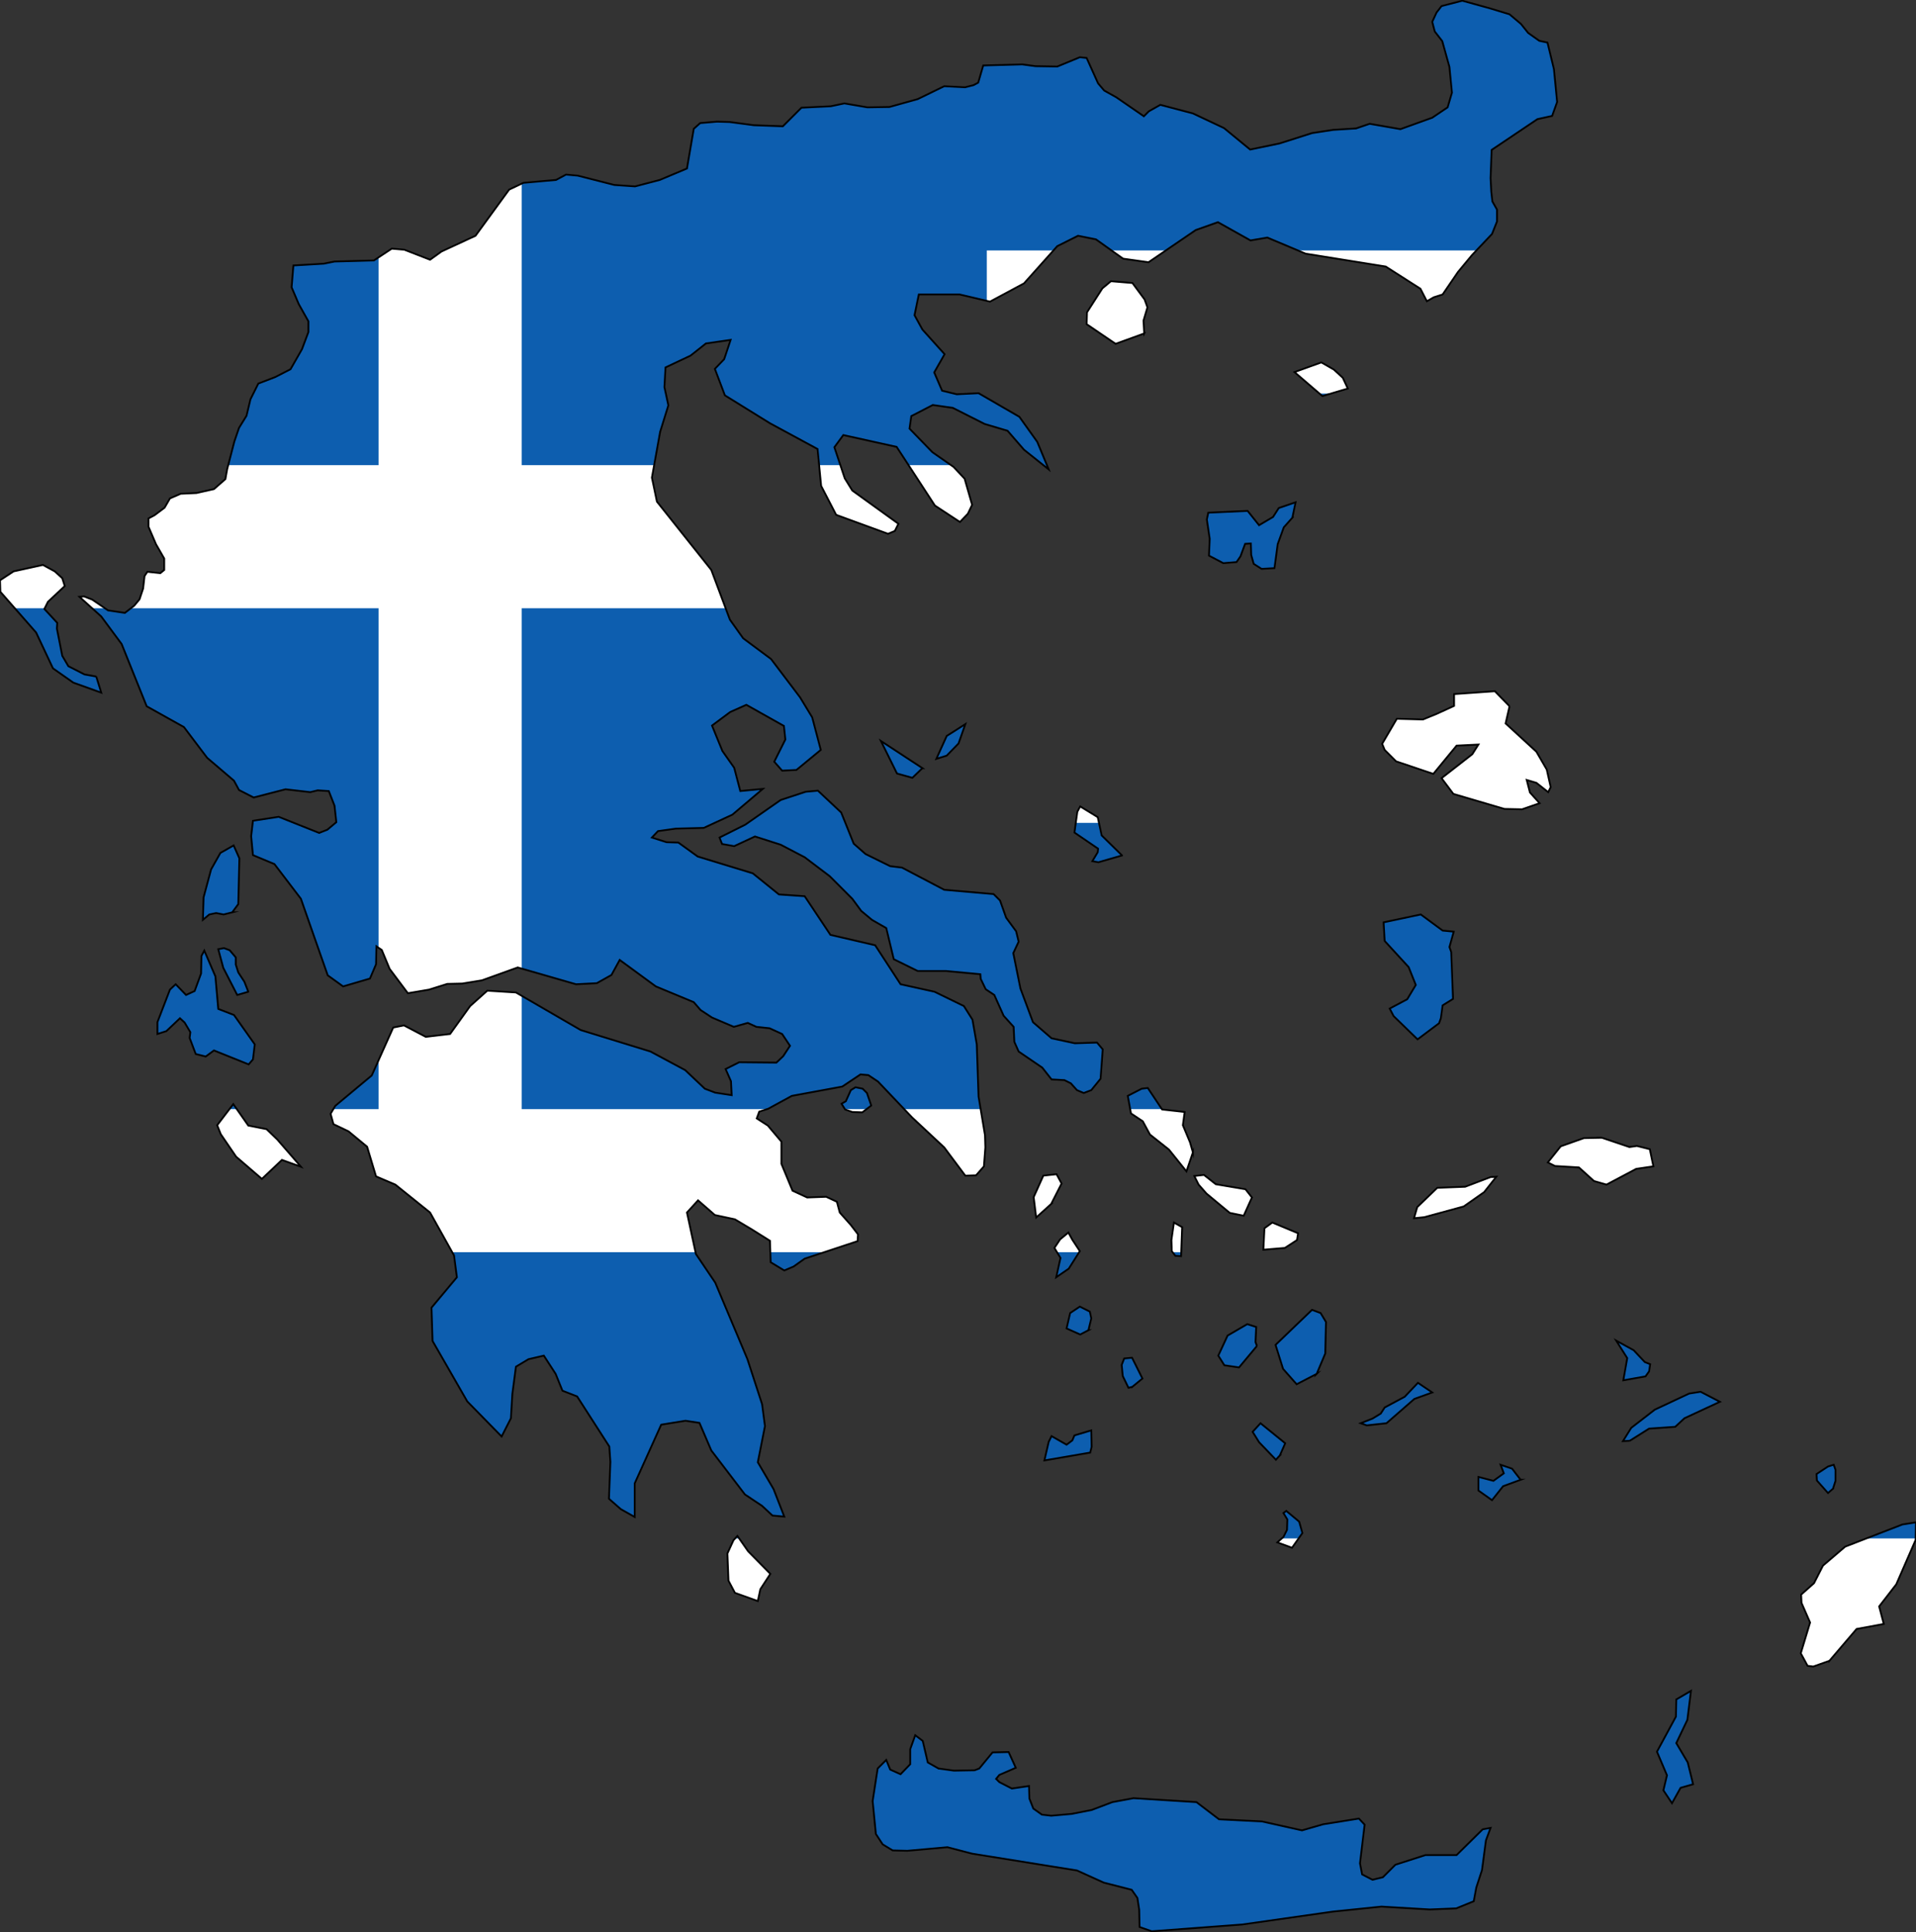 <svg xmlns="http://www.w3.org/2000/svg" xmlns:xlink="http://www.w3.org/1999/xlink" viewBox="0 0 535.5 540" xmlns:v="https://vecta.io/nano"><rect x="0" y="0" width="535.5" height="540" fill="#333333" stroke="none"/><defs><path id="A" d="M512.3 416.1l-1.4 1.2-3.1-3.5-.1-1.8 3.2-2.1 1.6-.5.5 1.4v3.1l-.7 2.2zM60.2 272.9l.8 9.1 4.4 1.7 5.8 8.2-.5 4.2-1.2 1.4-9.7-3.9-2.3 1.7-2.8-.7-1.7-4.5.2-1.6-1.6-2.7-1.3-1.2-3.8 3.6-2.5.8v-3.3l3.5-9.1 1.6-1.5 2.9 3 2.4-1.1 1.8-4.9.1-4.9.8-1.5 3.1 7.2zm17.3 45.6l6.6 7.6-5.3-1.9-5.6 5.3-7.2-6.2-4.3-6.3-1-2.5 4.5-5.9 4.2 6 5.1 1 3 2.9zM64.9 255l-2.4.6-2.1-.4-1.9.4-1.8 1.5.2-6.3L59 243l2.6-4.6 3.7-2.1 1.6 3.6-.3 12.8-1.7 2.3zm4.5 22.2l-3.1.9-3.9-7.6-1.4-5.2 1.6-.3 1.6.6 1.7 2v2l.7 2.2 1.7 2.6 1.1 2.8zm-42.5-88.1l1.4 4.5-7.8-2.8-5.7-4-4.7-10-10-11.4-.1-3.2 3.8-2.5 8.2-1.8 3.3 1.8 2.1 1.9.7 2.2-4.7 4.4-1 2 3.6 3.9-.1 1.6 1.5 7.6 1.7 2.9 4.5 2.3 3.3.6zm208.2 38l3.5 8.7 3.3 2.9 6.9 3.4 3.3.4 11.8 6.2 13.8 1.2 1.8 1.8 1.7 4.8 2.8 3.8.7 2.9-1.5 3.2 2 9.9 3.5 9.4 5.2 4.5 6.5 1.4 6.2-.2 1.6 1.9-.6 8.2-2.6 3.2-2.1.8-1.9-.8-1.7-1.9-1.8-.9-3.6-.2-2.6-3.3-6.6-4.5-1.2-2.7-.2-4.2-2.8-3.1-2.6-5.8-2.4-1.6-1.4-2.9-.1-1.3-9.6-.9h-7.9l-6.7-3.3-2.1-8.7-4-2.3-3-2.5-2.5-3.4-6.3-6.3-7-5.3-6.7-3.5-7.2-2.3-5.8 2.7-3.4-.6-.7-1.8 7.2-3.6 9.9-6.9 7-2.3 3.4-.3 6.5 6.1zm22.7-12.4l-2.8 2.7-4.3-1.2-4.5-9.1 11.6 7.6zm6.8-3.5l-2.9.9 2.9-6.4 5.2-3.3-1.9 5.4-3.3 3.4zm49 27.9L307 241l-1.7-.3 1.5-2.5.1-1-6.6-4.5.8-5.8.8-1.5 4.9 3 1.1 5.1 5.7 5.6zm6.2-145.9l-8 2.9-8.1-5.5.1-3.3 4.3-6.7 2.4-2 6 .5 3.4 4.6.8 2.2-1.1 3.7.2 3.6zM243.5 309l-2.5 1.9-2.8-.1-2-.7-1-1.6 1.2-.7 1.4-3.1 1.3-.8 2 .4 1.2 1.2 1.2 3.5zm-31 135.2l-.7 3.3-6.4-2.3-1.8-3.4-.3-7.6 1.7-3.7 1.1-1.2 3 4.3 6.2 6.3-2.8 4.3zm257.2 55.5l-2.4 4.3-2.4-3.6 1-4.2-2.8-6.6 5.3-9.8.1-4.8 4.1-2.4-1 8.1-3.1 6.5 3.2 5.4 1.5 6.1-3.5 1zm-9.8-115l-6.2 1.1 1.1-6.2-3.1-4.9 4.9 2.7 3.1 3.3 1.5.6-.3 2-1 1.4zm-4.4 18l-1.9.1 2.3-3.7 6.6-5.1 9.6-4.5 3.2-.5 5.4 2.8-9.9 4.6-2.6 2.4-7.3.5-5.4 3.4zM368 384l-5.6 2.9-3.8-4.3-2.1-6.7 10.2-9.8 2.4.9 1.5 2.5-.2 8.8-2.4 5.7zm-16.7-7.8l-5 6-4.1-.6-1.7-2.7 2.6-5.6 5.5-3.2 2.5.8-.2 4.2.4 1.1zm12.7 52.3l-2.9 4.1-4.1-1.5 1.7-1.5 1-2 .1-2.9-1.1-1.8.8-.6 3.6 3 .9 3.2zm-6.3-21.7l-1.1 1.2-4.7-4.9-1.8-2.9 2.2-2.4 6.9 5.6-1.5 3.4zm90-88.8l7.7 2.6 2.1-.3 3.6.9 1 4.8-4.8.7-8.3 4.4-3.5-1-4.2-3.8-6.7-.4-2-1 3.6-4.5 6.5-2.3 5-.1zm-49.6 22.2l-2.9.3.9-3.1 5.6-5.4 7.8-.3 7.1-2.7 1.6-.1-3.4 4.3-5.7 4-11 3zm-10.6 57.6l-5.5.6-1.7-.6 3.3-1.3 2.3-1.4 1.1-1.7 5.6-3 3.7-3.9 4 2.7-5 1.8-7.8 6.8zm37.5 15.8l-4.9 1.8-3.1 3.9-3.8-2.7v-3.8l4.2 1.1 2.9-2.1-.9-2.4 3.2 1.1 2.4 3.1zm-131.2-77.1l-4.2 3.8-.7-5.7 2.7-6 3.7-.4 1.4 2.6-2.9 5.7zm4.9 18.1l-3.5 2.4 1.2-5.4-1.7-2.8 1.6-2.4 2.3-1.9 1.1 2 2.1 3.2-3.1 4.9zm6.3 45.2l.1 4.6-.4 1.6-12.8 2.2 1.2-5.2.8-1.6 4.2 2.4 1.6-1.2.6-1.4 4.7-1.4zm25.4-56.8l-.3 8.1-1.6-.1-1-1.3-.1-3.1.7-4.9 2.3 1.3zm3-20.9l-1.8 5.3-4.9-6.1-5.3-4.2-2-3.7-3.3-2.2-.9-4.9 3.9-2 1.7-.2 4 6 6.3.7-.5 3.7 2 4.8.8 2.8zm16.5 12.6l-2.3 5.1-3.9-.8-6.5-5.4-2.2-2.5-1.2-2.4 2.7-.3 3.3 2.6 8.3 1.4 1.8 2.3zm-33.4 52.9l-1.1.3-1.6-3.3-.3-3.1.7-1.8 2.2-.2 2.9 5.8-2.8 2.3zM402.2 286l-6 4.5-6.7-6.5-1.1-2.1 4.9-2.6 2.4-4-2-5-6.7-7.3-.3-5.2 10.4-2.2 6.1 4.5 3.1.3-1.2 4.3.5 1.4.5 13.1-2.9 1.8-.5 3.6-.5 1.4zm19.7-88.6l-1.1 4.8 8.6 7.9 2.9 5 1.1 4.9-.7 1.4-3.3-2.6-2.7-.8.9 3.5 2.7 3-4.9 1.7-4.9-.1-14.3-4.2-3.3-4.4 8.6-6.7 1.7-2.7-6.1.3-6.5 7.9-10.4-3.5-3.2-3.2-.7-1.7 4.1-7 7.3.2 3.9-1.6 4.8-2.2V194l11.4-.8 4.1 4.2zm-45.2-88.8l-7.1 2.1-7.8-6.7 7.5-2.7 3.5 2 2.5 2.3 1.4 3zm-15.5 36.1l-2.4 2.7-1.7 4.7-.9 6.7-3.6.2-2.2-1.4-.7-2.5-.1-3.2-1.6.1-1.3 3.5-1.1 1.6-3.7.3-4-2.1.2-4.7-.8-5.4.4-1.9 11-.5 3.2 4 3.9-2.3 1.6-2.5 4.7-1.6-.9 4.3zm-2.1 204.1l-6 .5.3-6 2.2-1.6 7.2 3-.3 1.9-3.4 2.2zm-54.9 23l-2.3 1.2-3.8-1.7 1-4.3 2.7-1.8 2.8 1.4.4 1.9-.8 3.3zm207.1 92.4l-4.5 1.6-1.6-.2-1.9-3.5 2.6-8.6-2.4-5.5-.1-2.3 3.6-3.2 2.5-4.9 6.2-5.3 16-6.2 3.8-.6-.1 4.9-5.4 12.4-4.8 6.2 1.3 4.9-7.6 1.4-7.6 8.9zm-249 30.1l4.3.6 5.8-.1 1.3-.5 3.7-4.5 4.5-.1 2 4.4-4.6 2-.9 1.1.9.9 3.5 1.8 4.8-.7.1 3.5 1.1 2.8 2.4 1.7 2.6.3 5.7-.5 5.6-1.1 5.8-2.2 5.9-1.1 17.6 1.1 6.3 4.8 12 .6 11.2 2.5 5.9-1.7 10-1.6 1.6 1.7-1.3 10.8.6 3.1 2.9 1.5 2.9-.7 3.5-3.5 8.4-2.7h8.7l7.3-7.2 2.2-.4-1.3 3.5-1.1 8.3-1.6 4.9-.7 3.8-4.9 2-7.4.3-13.5-.8-13.6 1.4-25.3 3.6-25.3 1.9-3.4-1.2-.1-4.8-.5-3.3-1.6-2.3-7.8-2-7.5-3.4-29.3-4.7-6.9-1.8-11.2 1-4.1-.1-2.8-1.7-1.9-2.9-.9-9.2 1.4-9.1 2.4-2.4 1.1 2.7 2.9 1.3 2.7-2.8v-4.2l1.4-3.9 2.1 1.6 1.4 6 3 1.7zm154-492l5.6 1.7 3.2 2.7 2 2.5 3.1 2.2 2.3.5 1.8 7.4.9 9.2-1.4 3.9-4.1.9-12.8 8.6-.3 7.9.2 3.8.3 2.7 1.3 2.3v3.3l-1.4 3.5-5.6 5.9-3.9 4.7-4.3 6.3-2.5.8-1.9 1.1-1.8-3.5-9.7-6.2-22.4-3.6-10.7-4.5-4.7.8-9.1-5.1-6.2 2.2-13.2 9-7.1-1-7.6-5.4-5-1-5.8 2.9-9.3 10.4-9.5 5.1-8.5-2h-11.4l-1.2 5.8 2.2 4L264 99l-2.9 5.1 2.2 5.1 4.1 1 6.1-.3 11.4 6.6 5 7 3.2 7.7-6.9-5.5-4.6-5.3-6.4-1.9-8.9-4.5-5.6-.8-6 3.1-.5 3.5 6.4 6.6 5.9 4.1 3.1 3.3 2.1 7.3-1.2 2.5-2.2 2.3-7-4.6-10.7-16.4-14.9-3.3-2.5 3.4 2.9 8.7 2.1 3.4 12.9 9.3-1 2-1.9.8-14.5-5.3-4.2-8.1-1-10.3-13.3-7.2-12.6-7.8-2.8-7.4 2.6-2.7 1.8-5.4-6.9 1-4.3 3.4-7 3.3-.3 5.5 1.1 5.1-2.3 7.4-2.3 12.8 1.4 6.7 15.2 19.1 5.2 13.9 3.7 5.2 7.8 5.8 8.1 10.7 3.4 5.6 2.4 9.1-6.8 5.6-4 .2-2.2-2.5 3.1-6.2-.4-3.8-10.5-5.9-4.5 2-5.1 3.8 2.9 7.1 3.3 4.7 1.7 6.5 6.3-.6-8.5 7.2-8 3.7-7.8.2-5 .7-1.7 1.8 4.1 1.3 3.3.1 5.4 3.9 15.4 4.7 7.3 5.9 7.2.5 7.2 10.8 12.5 2.9 7.1 10.9 9.5 2.1 8.2 4 2.4 3.8 1.2 6.9.5 14.6 1.8 10.8.1 3.4-.4 5.3-2.2 2.5-3 .1-5.9-7.9-9-8.4-9.5-10-2.7-1.8-2.2-.2-5.1 3.4-14.1 2.6-6.6 3.6-2.5.8-.7 1.9 3.1 2 3.8 4.5v6.2l3.1 7.5 4.1 1.9 5.3-.2 3 1.4.8 3 3.1 3.5 2 2.6-.1 1.9-14.8 4.9-3.1 2.2-2.6 1.1-3.8-2.3-.2-6-5.1-3.2-4.7-2.8-5.6-1.2-4.7-4.1-3.1 3.4 2.5 11.6 5.4 8 9 21.4 4.1 12.6.8 6.1-2 10.1 4.4 7.5 3 7.7-3.3-.3-2.9-2.7-4.8-3.2-9.4-12.3-3.3-7.7-3.9-.6-6.8 1.1-7.4 16.4v9.4l-3.9-2.2-3.3-2.9.4-10.3-.3-4.3-9-14-4.1-1.6-1.9-4.7-3.3-5.1-4.3 1-3.5 2.1-1 7.6-.4 6.8-2.6 5.1-9.6-9.8-9.7-16.9-.3-9.3 7.1-8.5-.8-6.1-6.7-12-9.7-7.8-5.4-2.3-2.5-8.3-5.2-4.3-4.2-2-.8-2.9 1.3-2.2 10.2-8.5 6-13.4 3-.6 6.1 3.2 6.8-.8 5.6-7.8 4.8-4.3 8 .5 18.1 10.5 19.5 6 9.7 5.2 5.5 5.2 2.9 1.1 4.6.7-.2-3.9-1.5-3.4 3.8-1.9 10.4.1 1.9-1.8 1.9-2.9-2.2-3.3-3.5-1.6-3.7-.4-2.4-1.1-3.9 1.1-6.1-2.6-3.2-2.1-1.9-2.2-10.6-4.4-10.1-7.4-2.3 4.2-4.1 2.3-5.8.3-16.3-4.7-10 3.6-5.5.9-4.2.1-5.1 1.6-5.9 1-5.1-6.8-2.2-5.3-1.5-1-.1 5-1.7 4-7.5 2.2-4.3-3.1-3.3-9.4-4.2-12-7.4-9.7-6-2.5-.5-5.3.5-4.3 7.2-1.1 11.3 4.5 2.3-.9 2.5-2.1-.5-4.6-1.6-4.1-3.1-.2-2.1.5-6.9-.8-8.9 2.3-4.1-2.1-1.4-2.6-7.5-6.4-6.5-8.6-10.4-5.8-7-17.4-5.7-7.7-6.1-5.5 1.3-.1 2.3.9 4.4 3 4.7.7 2.6-2 1.5-1.8 1-3 .4-3.5.8-1.2 3.6.4 1.1-.9v-3.2l-2.3-4-2.1-4.9v-2.3l1.7-.9 2.8-2.1 1.5-2.6 3-1.3 4.4-.2 4.9-1.1 3.2-2.8.5-2.8 2-7.7 1.3-3.8 2.1-3.4 1.1-4.6 2.2-4.4 4.7-1.8 4.3-2.2 3.2-5.6 1.8-4.8v-3L83.5 85l-2-4.7.5-6.1 8.5-.5 3-.6 11-.3 5-3.3 3.5.3 7.2 2.8 3.2-2.3 9.5-4.4 9.4-12.9 4-1.9 9.1-.8 2.8-1.5 3.3.3 10.2 2.6 5.8.4 6.9-1.8 7.6-3.2 1.9-11.1 1.8-1.6 4.7-.4 3.5.1 6.8.9 8.1.3 5.2-5.2 8.2-.4 3.8-.8 6.4 1.1 6.2-.1 7.9-2.2 7.4-3.6 5.8.3 2.4-.6 1.3-.7 1.4-4.8 10.9-.3 3.7.5 6.1.1 6.3-2.6 1.9.2 3.2 7.1 1.7 2 3.4 1.9 7.7 5.3 1.4-1.4 3.2-1.8 9.1 2.4 8.7 4.1 7.3 6 8.2-1.7 9.1-2.9 5.9-.9 6.4-.4 3.8-1.3 8.6 1.5 8.9-3.2 4.3-2.9 1.2-4.1-.7-7.2-2-7.2-2.1-2.7-.7-2.7 1.2-2.6 1.4-1.8 5.8-1.5 7.6 2.1z"/></defs><clipPath id="B"><use xlink:href="#A"/></clipPath><path d="M-24.2 0h810v540h-810z" clip-path="url(#B)" fill="#0d5eaf"/><defs><path id="C" d="M512.3 416.1l-1.4 1.2-3.1-3.5-.1-1.8 3.2-2.1 1.6-.5.5 1.4v3.1l-.7 2.2zM60.2 272.9l.8 9.1 4.4 1.7 5.8 8.2-.5 4.2-1.2 1.4-9.7-3.9-2.3 1.7-2.8-.7-1.7-4.5.2-1.6-1.6-2.7-1.3-1.2-3.8 3.6-2.5.8v-3.3l3.5-9.1 1.6-1.5 2.9 3 2.4-1.1 1.8-4.9.1-4.9.8-1.5 3.1 7.2zm17.3 45.6l6.6 7.6-5.3-1.9-5.6 5.3-7.2-6.2-4.3-6.3-1-2.5 4.5-5.9 4.2 6 5.1 1 3 2.9zM64.9 255l-2.4.6-2.1-.4-1.9.4-1.8 1.5.2-6.3L59 243l2.6-4.6 3.7-2.1 1.6 3.6-.3 12.8-1.7 2.3zm4.5 22.2l-3.1.9-3.9-7.6-1.4-5.2 1.6-.3 1.6.6 1.7 2v2l.7 2.2 1.7 2.6 1.1 2.8zm-42.5-88.1l1.4 4.5-7.8-2.8-5.7-4-4.7-10-10-11.4-.1-3.2 3.8-2.5 8.2-1.8 3.3 1.8 2.1 1.9.7 2.2-4.7 4.4-1 2 3.6 3.9-.1 1.6 1.5 7.6 1.7 2.9 4.5 2.3 3.3.6zm208.2 38l3.5 8.7 3.3 2.9 6.9 3.4 3.3.4 11.8 6.2 13.8 1.2 1.8 1.8 1.7 4.8 2.8 3.8.7 2.9-1.5 3.2 2 9.9 3.5 9.4 5.2 4.5 6.5 1.4 6.2-.2 1.6 1.9-.6 8.2-2.6 3.2-2.1.8-1.9-.8-1.7-1.9-1.8-.9-3.6-.2-2.6-3.3-6.6-4.5-1.2-2.7-.2-4.2-2.8-3.1-2.6-5.8-2.4-1.6-1.4-2.9-.1-1.3-9.6-.9h-7.9l-6.7-3.3-2.1-8.7-4-2.3-3-2.5-2.5-3.4-6.3-6.3-7-5.3-6.7-3.5-7.2-2.3-5.8 2.7-3.4-.6-.7-1.8 7.2-3.6 9.9-6.9 7-2.3 3.4-.3 6.5 6.1zm22.7-12.4l-2.8 2.7-4.3-1.2-4.5-9.1 11.6 7.6zm6.8-3.5l-2.9.9 2.9-6.4 5.2-3.3-1.9 5.4-3.3 3.4zm49 27.9L307 241l-1.7-.3 1.5-2.5.1-1-6.6-4.5.8-5.8.8-1.5 4.9 3 1.1 5.1 5.7 5.6zm6.2-145.9l-8 2.9-8.1-5.5.1-3.3 4.3-6.7 2.4-2 6 .5 3.4 4.6.8 2.2-1.1 3.7.2 3.6zM243.5 309l-2.5 1.9-2.8-.1-2-.7-1-1.6 1.2-.7 1.4-3.1 1.3-.8 2 .4 1.2 1.2 1.2 3.5zm-31 135.2l-.7 3.3-6.4-2.3-1.8-3.4-.3-7.6 1.7-3.7 1.1-1.2 3 4.3 6.2 6.3-2.8 4.3zm257.2 55.5l-2.4 4.3-2.4-3.6 1-4.2-2.8-6.6 5.3-9.8.1-4.8 4.1-2.4-1 8.1-3.1 6.5 3.2 5.4 1.5 6.1-3.5 1zm-9.8-115l-6.2 1.1 1.1-6.2-3.1-4.9 4.9 2.7 3.1 3.3 1.5.6-.3 2-1 1.4zm-4.4 18l-1.9.1 2.3-3.7 6.6-5.1 9.6-4.5 3.2-.5 5.4 2.8-9.9 4.6-2.6 2.4-7.3.5-5.4 3.4zM368 384l-5.6 2.9-3.8-4.3-2.1-6.7 10.2-9.8 2.4.9 1.5 2.5-.2 8.8-2.4 5.7zm-16.7-7.8l-5 6-4.1-.6-1.7-2.7 2.6-5.6 5.5-3.2 2.5.8-.2 4.2.4 1.1zm12.7 52.3l-2.9 4.1-4.1-1.5 1.7-1.5 1-2 .1-2.9-1.1-1.8.8-.6 3.6 3 .9 3.2zm-6.3-21.7l-1.1 1.2-4.7-4.9-1.8-2.9 2.2-2.4 6.9 5.6-1.5 3.4zm90-88.8l7.7 2.6 2.1-.3 3.6.9 1 4.8-4.8.7-8.3 4.4-3.5-1-4.2-3.8-6.7-.4-2-1 3.6-4.5 6.5-2.3 5-.1zm-49.6 22.2l-2.9.3.9-3.1 5.6-5.4 7.8-.3 7.1-2.7 1.6-.1-3.4 4.3-5.7 4-11 3zm-10.6 57.6l-5.5.6-1.7-.6 3.3-1.3 2.3-1.4 1.1-1.7 5.6-3 3.7-3.9 4 2.7-5 1.8-7.8 6.8zm37.5 15.8l-4.9 1.8-3.1 3.9-3.8-2.7v-3.8l4.2 1.1 2.9-2.1-.9-2.4 3.2 1.1 2.4 3.1zm-131.2-77.1l-4.2 3.8-.7-5.7 2.7-6 3.7-.4 1.4 2.6-2.9 5.7zm4.9 18.1l-3.5 2.4 1.2-5.4-1.7-2.8 1.6-2.4 2.3-1.9 1.1 2 2.1 3.2-3.1 4.9zm6.3 45.2l.1 4.6-.4 1.6-12.8 2.2 1.2-5.2.8-1.6 4.2 2.4 1.6-1.2.6-1.4 4.7-1.4zm25.4-56.8l-.3 8.1-1.6-.1-1-1.3-.1-3.1.7-4.9 2.3 1.3zm3-20.9l-1.8 5.3-4.9-6.1-5.3-4.2-2-3.7-3.3-2.2-.9-4.9 3.9-2 1.7-.2 4 6 6.3.7-.5 3.7 2 4.8.8 2.8zm16.5 12.6l-2.3 5.1-3.9-.8-6.5-5.4-2.2-2.5-1.2-2.4 2.7-.3 3.3 2.6 8.3 1.4 1.8 2.3zm-33.4 52.9l-1.1.3-1.6-3.3-.3-3.1.7-1.8 2.2-.2 2.9 5.8-2.8 2.3zM402.2 286l-6 4.5-6.7-6.5-1.1-2.1 4.9-2.6 2.4-4-2-5-6.7-7.3-.3-5.2 10.4-2.2 6.1 4.5 3.1.3-1.2 4.3.5 1.4.5 13.1-2.9 1.8-.5 3.6-.5 1.4zm19.7-88.6l-1.1 4.8 8.6 7.9 2.9 5 1.1 4.9-.7 1.4-3.3-2.6-2.7-.8.9 3.5 2.7 3-4.9 1.7-4.9-.1-14.3-4.2-3.3-4.4 8.6-6.7 1.7-2.7-6.1.3-6.5 7.9-10.4-3.5-3.2-3.2-.7-1.7 4.1-7 7.3.2 3.9-1.6 4.8-2.2V194l11.4-.8 4.1 4.2zm-45.2-88.8l-7.1 2.1-7.8-6.7 7.5-2.7 3.5 2 2.5 2.3 1.4 3zm-15.5 36.1l-2.4 2.7-1.7 4.7-.9 6.7-3.6.2-2.2-1.4-.7-2.5-.1-3.2-1.6.1-1.3 3.5-1.1 1.6-3.7.3-4-2.1.2-4.7-.8-5.4.4-1.9 11-.5 3.2 4 3.9-2.3 1.6-2.5 4.7-1.6-.9 4.3zm-2.1 204.1l-6 .5.3-6 2.2-1.6 7.2 3-.3 1.9-3.4 2.2zm-54.9 23l-2.3 1.2-3.8-1.7 1-4.3 2.7-1.8 2.8 1.4.4 1.9-.8 3.3zm207.1 92.4l-4.5 1.6-1.6-.2-1.9-3.5 2.6-8.6-2.4-5.5-.1-2.3 3.6-3.2 2.5-4.9 6.2-5.3 16-6.2 3.8-.6-.1 4.9-5.4 12.4-4.8 6.2 1.3 4.9-7.6 1.4-7.6 8.9zm-249 30.1l4.3.6 5.8-.1 1.3-.5 3.7-4.5 4.5-.1 2 4.4-4.6 2-.9 1.1.9.9 3.5 1.8 4.8-.7.1 3.5 1.1 2.8 2.4 1.7 2.6.3 5.7-.5 5.6-1.1 5.8-2.2 5.9-1.1 17.6 1.1 6.3 4.8 12 .6 11.2 2.5 5.9-1.7 10-1.6 1.6 1.7-1.3 10.8.6 3.1 2.9 1.5 2.9-.7 3.5-3.5 8.4-2.7h8.7l7.3-7.2 2.2-.4-1.3 3.5-1.1 8.3-1.6 4.9-.7 3.8-4.9 2-7.4.3-13.5-.8-13.6 1.4-25.3 3.6-25.3 1.9-3.4-1.2-.1-4.8-.5-3.3-1.6-2.3-7.8-2-7.5-3.4-29.3-4.7-6.9-1.8-11.2 1-4.1-.1-2.8-1.7-1.9-2.9-.9-9.2 1.4-9.1 2.4-2.4 1.1 2.7 2.9 1.3 2.7-2.8v-4.2l1.4-3.9 2.1 1.6 1.4 6 3 1.7zm154-492l5.6 1.7 3.2 2.7 2 2.5 3.1 2.2 2.3.5 1.8 7.4.9 9.2-1.4 3.9-4.1.9-12.8 8.6-.3 7.9.2 3.8.3 2.7 1.3 2.3v3.3l-1.4 3.5-5.6 5.9-3.9 4.7-4.3 6.3-2.5.8-1.9 1.1-1.8-3.5-9.7-6.2-22.4-3.6-10.7-4.5-4.7.8-9.1-5.1-6.2 2.2-13.2 9-7.1-1-7.6-5.4-5-1-5.8 2.9-9.3 10.4-9.5 5.1-8.5-2h-11.4l-1.2 5.8 2.2 4L264 99l-2.9 5.1 2.2 5.1 4.1 1 6.1-.3 11.4 6.6 5 7 3.2 7.7-6.9-5.5-4.6-5.3-6.4-1.9-8.9-4.5-5.6-.8-6 3.1-.5 3.5 6.4 6.6 5.9 4.1 3.1 3.3 2.1 7.3-1.2 2.5-2.2 2.3-7-4.6-10.7-16.4-14.9-3.3-2.5 3.4 2.9 8.7 2.1 3.4 12.9 9.3-1 2-1.9.8-14.5-5.3-4.2-8.1-1-10.3-13.3-7.2-12.6-7.8-2.8-7.4 2.6-2.7 1.8-5.4-6.9 1-4.3 3.4-7 3.3-.3 5.5 1.1 5.1-2.3 7.4-2.3 12.8 1.4 6.7 15.2 19.1 5.2 13.9 3.7 5.2 7.8 5.8 8.1 10.7 3.4 5.6 2.4 9.1-6.8 5.6-4 .2-2.2-2.5 3.1-6.2-.4-3.8-10.5-5.9-4.5 2-5.1 3.8 2.9 7.1 3.3 4.7 1.7 6.5 6.3-.6-8.5 7.2-8 3.7-7.8.2-5 .7-1.7 1.8 4.1 1.3 3.3.1 5.4 3.9 15.4 4.7 7.3 5.9 7.2.5 7.2 10.8 12.5 2.9 7.1 10.9 9.5 2.1 8.2 4 2.4 3.8 1.2 6.9.5 14.6 1.8 10.8.1 3.4-.4 5.3-2.2 2.5-3 .1-5.9-7.9-9-8.4-9.5-10-2.7-1.8-2.2-.2-5.1 3.4-14.1 2.6-6.6 3.6-2.5.8-.7 1.9 3.1 2 3.8 4.5v6.2l3.1 7.5 4.1 1.9 5.3-.2 3 1.4.8 3 3.1 3.5 2 2.6-.1 1.9-14.8 4.9-3.1 2.2-2.6 1.1-3.8-2.3-.2-6-5.1-3.2-4.7-2.8-5.6-1.2-4.7-4.1-3.1 3.4 2.5 11.6 5.4 8 9 21.4 4.1 12.6.8 6.1-2 10.1 4.4 7.5 3 7.7-3.3-.3-2.9-2.7-4.8-3.2-9.4-12.3-3.3-7.7-3.9-.6-6.8 1.1-7.4 16.4v9.4l-3.9-2.2-3.3-2.9.4-10.3-.3-4.3-9-14-4.1-1.6-1.9-4.7-3.3-5.1-4.3 1-3.5 2.1-1 7.6-.4 6.8-2.6 5.1-9.6-9.8-9.7-16.9-.3-9.3 7.1-8.5-.8-6.1-6.7-12-9.7-7.8-5.4-2.3-2.5-8.3-5.2-4.3-4.2-2-.8-2.9 1.3-2.2 10.2-8.5 6-13.4 3-.6 6.1 3.2 6.8-.8 5.6-7.8 4.8-4.3 8 .5 18.1 10.5 19.5 6 9.7 5.2 5.5 5.2 2.9 1.1 4.6.7-.2-3.9-1.5-3.4 3.8-1.9 10.4.1 1.9-1.8 1.9-2.9-2.2-3.3-3.5-1.6-3.7-.4-2.4-1.1-3.9 1.1-6.1-2.6-3.2-2.1-1.9-2.2-10.6-4.4-10.1-7.4-2.3 4.2-4.1 2.3-5.8.3-16.3-4.7-10 3.6-5.5.9-4.2.1-5.1 1.6-5.9 1-5.1-6.8-2.2-5.3-1.5-1-.1 5-1.7 4-7.5 2.2-4.3-3.1-3.3-9.4-4.2-12-7.4-9.7-6-2.5-.5-5.3.5-4.3 7.2-1.1 11.3 4.5 2.3-.9 2.5-2.1-.5-4.6-1.6-4.1-3.1-.2-2.1.5-6.9-.8-8.9 2.3-4.1-2.1-1.4-2.6-7.5-6.4-6.5-8.6-10.4-5.8-7-17.4-5.7-7.7-6.1-5.5 1.3-.1 2.3.9 4.4 3 4.7.7 2.6-2 1.5-1.8 1-3 .4-3.5.8-1.2 3.6.4 1.1-.9v-3.2l-2.3-4-2.1-4.9v-2.3l1.7-.9 2.8-2.1 1.5-2.6 3-1.3 4.4-.2 4.9-1.1 3.2-2.8.5-2.8 2-7.7 1.3-3.8 2.1-3.4 1.1-4.6 2.2-4.4 4.7-1.8 4.3-2.2 3.2-5.6 1.8-4.8v-3L83.5 85l-2-4.7.5-6.1 8.5-.5 3-.6 11-.3 5-3.3 3.5.3 7.2 2.8 3.2-2.3 9.5-4.4 9.4-12.9 4-1.9 9.1-.8 2.8-1.5 3.3.3 10.2 2.6 5.8.4 6.9-1.8 7.6-3.2 1.9-11.1 1.8-1.6 4.7-.4 3.5.1 6.8.9 8.1.3 5.2-5.2 8.2-.4 3.8-.8 6.4 1.1 6.2-.1 7.9-2.2 7.4-3.6 5.8.3 2.4-.6 1.3-.7 1.4-4.8 10.9-.3 3.7.5 6.1.1 6.3-2.6 1.9.2 3.2 7.1 1.7 2 3.4 1.9 7.7 5.3 1.4-1.4 3.2-1.8 9.1 2.4 8.7 4.1 7.3 6 8.2-1.7 9.1-2.9 5.9-.9 6.4-.4 3.8-1.3 8.6 1.5 8.9-3.2 4.3-2.9 1.2-4.1-.7-7.2-2-7.2-2.1-2.7-.7-2.7 1.2-2.6 1.4-1.8 5.8-1.5 7.6 2.1z"/></defs><clipPath id="D"><use xlink:href="#C"/></clipPath><g fill="none"><path d="M125.8 0v330m-150-180h300m0-60h510m-510 120h510m-810 120h810m-810 120h810" clip-path="url(#D)" stroke="#fff" stroke-width="40"/><path d="M512.3 416.1l-1.4 1.2-3.1-3.5-.1-1.8 3.2-2.1 1.6-.5.5 1.4v3.1l-.7 2.2zM60.2 272.9l.8 9.1 4.4 1.7 5.8 8.2-.5 4.2-1.2 1.4-9.7-3.9-2.3 1.7-2.8-.7-1.7-4.5.2-1.6-1.6-2.7-1.3-1.2-3.8 3.6-2.5.8v-3.3l3.5-9.1 1.6-1.5 2.9 3 2.4-1.1 1.8-4.9.1-4.9.8-1.5 3.1 7.2zm17.3 45.6l6.6 7.6-5.3-1.9-5.6 5.3-7.2-6.2-4.3-6.3-1-2.5 4.5-5.9 4.2 6 5.1 1 3 2.9zM64.9 255l-2.4.6-2.1-.4-1.9.4-1.8 1.5.2-6.3L59 243l2.6-4.6 3.7-2.1 1.6 3.6-.3 12.8-1.7 2.3zm4.5 22.2l-3.1.9-3.9-7.6-1.4-5.2 1.6-.3 1.6.6 1.7 2v2l.7 2.2 1.7 2.6 1.1 2.8zm-42.5-88.1l1.4 4.5-7.8-2.8-5.7-4-4.7-10-10-11.4-.1-3.2 3.8-2.5 8.2-1.8 3.3 1.8 2.1 1.9.7 2.2-4.7 4.4-1 2 3.6 3.9-.1 1.6 1.5 7.6 1.7 2.9 4.5 2.3 3.3.6zm208.2 38l3.5 8.7 3.3 2.9 6.9 3.4 3.3.4 11.8 6.2 13.8 1.2 1.8 1.8 1.7 4.8 2.8 3.8.7 2.9-1.5 3.2 2 9.9 3.5 9.4 5.2 4.5 6.5 1.4 6.2-.2 1.6 1.9-.6 8.2-2.6 3.2-2.1.8-1.9-.8-1.7-1.9-1.8-.9-3.6-.2-2.6-3.3-6.6-4.5-1.2-2.7-.2-4.2-2.8-3.1-2.6-5.8-2.4-1.6-1.4-2.9-.1-1.3-9.6-.9h-7.9l-6.7-3.3-2.1-8.7-4-2.3-3-2.5-2.5-3.4-6.3-6.3-7-5.3-6.7-3.5-7.2-2.3-5.8 2.7-3.4-.6-.7-1.8 7.2-3.6 9.9-6.9 7-2.3 3.4-.3 6.5 6.1zm22.7-12.4l-2.8 2.7-4.3-1.2-4.5-9.1 11.6 7.6zm6.8-3.5l-2.9.9 2.9-6.4 5.2-3.3-1.9 5.4-3.3 3.4zm49 27.9L307 241l-1.7-.3 1.5-2.5.1-1-6.6-4.5.8-5.8.8-1.5 4.9 3 1.1 5.1 5.7 5.6zm6.2-145.9l-8 2.9-8.1-5.5.1-3.3 4.3-6.7 2.4-2 6 .5 3.4 4.6.8 2.2-1.1 3.7.2 3.6zM243.5 309l-2.5 1.9-2.8-.1-2-.7-1-1.6 1.2-.7 1.4-3.1 1.3-.8 2 .4 1.2 1.2 1.2 3.5zm-31 135.2l-.7 3.3-6.4-2.3-1.8-3.4-.3-7.6 1.7-3.7 1.1-1.2 3 4.3 6.2 6.3-2.8 4.3zm257.2 55.5l-2.4 4.3-2.4-3.6 1-4.2-2.8-6.6 5.3-9.8.1-4.8 4.1-2.4-1 8.1-3.1 6.5 3.2 5.4 1.5 6.1-3.5 1zm-9.8-115l-6.2 1.1 1.1-6.2-3.1-4.9 4.9 2.7 3.1 3.3 1.5.6-.3 2-1 1.4zm-4.4 18l-1.9.1 2.3-3.7 6.6-5.1 9.6-4.5 3.2-.5 5.4 2.8-9.9 4.6-2.6 2.4-7.3.5-5.4 3.4zM368 384l-5.6 2.9-3.8-4.3-2.1-6.7 10.2-9.8 2.4.9 1.5 2.5-.2 8.8-2.4 5.7zm-16.7-7.8l-5 6-4.1-.6-1.7-2.7 2.6-5.6 5.5-3.2 2.5.8-.2 4.2.4 1.1zm12.7 52.3l-2.9 4.1-4.1-1.5 1.7-1.5 1-2 .1-2.9-1.1-1.8.8-.6 3.6 3 .9 3.2zm-6.3-21.7l-1.1 1.2-4.7-4.9-1.8-2.9 2.2-2.4 6.9 5.6-1.5 3.4zm90-88.8l7.7 2.6 2.1-.3 3.6.9 1 4.8-4.8.7-8.3 4.4-3.5-1-4.2-3.8-6.7-.4-2-1 3.6-4.5 6.5-2.3 5-.1zm-49.6 22.2l-2.9.3.9-3.1 5.6-5.4 7.8-.3 7.1-2.7 1.6-.1-3.4 4.3-5.7 4-11 3zm-10.6 57.6l-5.5.6-1.7-.6 3.3-1.3 2.3-1.4 1.1-1.7 5.6-3 3.7-3.9 4 2.7-5 1.8-7.8 6.8zm37.5 15.8l-4.9 1.8-3.1 3.9-3.8-2.7v-3.8l4.2 1.1 2.9-2.1-.9-2.4 3.2 1.1 2.4 3.1zm-131.2-77.1l-4.2 3.8-.7-5.7 2.7-6 3.7-.4 1.4 2.6-2.9 5.7zm4.9 18.1l-3.5 2.4 1.2-5.4-1.7-2.8 1.6-2.4 2.3-1.9 1.1 2 2.1 3.2-3.1 4.9zm6.3 45.2l.1 4.6-.4 1.6-12.8 2.2 1.2-5.2.8-1.6 4.2 2.4 1.6-1.2.6-1.4 4.7-1.4zm25.4-56.8l-.3 8.1-1.6-.1-1-1.3-.1-3.1.7-4.9 2.3 1.3zm3-20.9l-1.8 5.3-4.9-6.1-5.3-4.2-2-3.7-3.3-2.2-.9-4.9 3.9-2 1.7-.2 4 6 6.3.7-.5 3.7 2 4.8.8 2.8zm16.5 12.6l-2.3 5.1-3.9-.8-6.5-5.4-2.2-2.5-1.2-2.4 2.7-.3 3.3 2.6 8.3 1.4 1.8 2.3zm-33.4 52.9l-1.1.3-1.6-3.3-.3-3.1.7-1.8 2.2-.2 2.9 5.8-2.8 2.3zM402.2 286l-6 4.5-6.7-6.5-1.1-2.1 4.9-2.6 2.4-4-2-5-6.7-7.3-.3-5.2 10.4-2.2 6.1 4.5 3.1.3-1.2 4.3.5 1.4.5 13.1-2.9 1.8-.5 3.6-.5 1.4zm19.7-88.6l-1.1 4.8 8.6 7.9 2.9 5 1.1 4.9-.7 1.4-3.3-2.6-2.7-.8.9 3.5 2.7 3-4.9 1.7-4.9-.1-14.3-4.2-3.3-4.4 8.6-6.7 1.7-2.7-6.1.3-6.5 7.9-10.4-3.5-3.2-3.2-.7-1.7 4.1-7 7.3.2 3.9-1.6 4.8-2.2V194l11.4-.8 4.1 4.2zm-45.2-88.8l-7.1 2.1-7.8-6.7 7.5-2.7 3.5 2 2.5 2.3 1.4 3zm-15.5 36.1l-2.4 2.7-1.7 4.7-.9 6.7-3.6.2-2.2-1.4-.7-2.5-.1-3.2-1.6.1-1.3 3.5-1.1 1.6-3.7.3-4-2.1.2-4.7-.8-5.4.4-1.9 11-.5 3.2 4 3.9-2.3 1.6-2.5 4.7-1.6-.9 4.3zm-2.1 204.1l-6 .5.3-6 2.2-1.6 7.2 3-.3 1.9-3.4 2.2zm-54.9 23l-2.3 1.2-3.8-1.7 1-4.3 2.7-1.8 2.8 1.4.4 1.9-.8 3.3zm207.1 92.4l-4.5 1.6-1.6-.2-1.9-3.5 2.6-8.6-2.4-5.5-.1-2.3 3.6-3.2 2.5-4.9 6.2-5.3 16-6.2 3.8-.6-.1 4.9-5.4 12.4-4.8 6.2 1.3 4.9-7.6 1.4-7.6 8.9zm-249 30.1l4.3.6 5.8-.1 1.3-.5 3.7-4.5 4.5-.1 2 4.4-4.6 2-.9 1.1.9.9 3.5 1.8 4.8-.7.1 3.5 1.1 2.8 2.4 1.7 2.6.3 5.7-.5 5.6-1.1 5.8-2.2 5.9-1.1 17.6 1.1 6.3 4.8 12 .6 11.2 2.5 5.9-1.7 10-1.6 1.6 1.7-1.3 10.8.6 3.1 2.9 1.5 2.9-.7 3.5-3.5 8.4-2.7h8.7l7.3-7.2 2.2-.4-1.3 3.5-1.1 8.3-1.6 4.9-.7 3.8-4.9 2-7.4.3-13.5-.8-13.6 1.4-25.3 3.6-25.3 1.9-3.4-1.2-.1-4.8-.5-3.3-1.6-2.3-7.8-2-7.5-3.4-29.3-4.7-6.9-1.8-11.2 1-4.1-.1-2.8-1.7-1.9-2.9-.9-9.2 1.4-9.1 2.4-2.4 1.1 2.7 2.9 1.3 2.7-2.8v-4.2l1.4-3.9 2.1 1.6 1.4 6 3 1.7zm154-492l5.6 1.7 3.2 2.7 2 2.5 3.1 2.2 2.3.5 1.8 7.4.9 9.2-1.4 3.9-4.1.9-12.8 8.6-.3 7.9.2 3.8.3 2.7 1.3 2.3v3.3l-1.4 3.5-5.6 5.9-3.9 4.7-4.3 6.3-2.5.8-1.9 1.1-1.8-3.5-9.7-6.2-22.4-3.6-10.7-4.5-4.7.8-9.1-5.1-6.2 2.2-13.2 9-7.1-1-7.6-5.4-5-1-5.8 2.9-9.3 10.4-9.5 5.1-8.5-2h-11.4l-1.2 5.8 2.2 4L264 99l-2.9 5.1 2.2 5.1 4.1 1 6.1-.3 11.4 6.6 5 7 3.2 7.7-6.9-5.5-4.6-5.3-6.4-1.9-8.9-4.5-5.6-.8-6 3.1-.5 3.5 6.4 6.6 5.9 4.1 3.1 3.3 2.1 7.3-1.2 2.5-2.2 2.3-7-4.6-10.7-16.4-14.9-3.3-2.5 3.4 2.9 8.7 2.1 3.4 12.9 9.3-1 2-1.9.8-14.5-5.3-4.2-8.1-1-10.3-13.3-7.2-12.6-7.8-2.8-7.4 2.6-2.7 1.8-5.4-6.9 1-4.3 3.4-7 3.3-.3 5.5 1.1 5.1-2.3 7.4-2.3 12.8 1.4 6.7 15.2 19.1 5.2 13.9 3.7 5.2 7.8 5.8 8.1 10.7 3.4 5.6 2.4 9.1-6.8 5.6-4 .2-2.2-2.5 3.1-6.2-.4-3.8-10.5-5.9-4.5 2-5.1 3.8 2.9 7.1 3.3 4.7 1.7 6.5 6.3-.6-8.5 7.2-8 3.7-7.8.2-5 .7-1.7 1.8 4.1 1.3 3.3.1 5.4 3.9 15.4 4.7 7.3 5.9 7.2.5 7.2 10.8 12.5 2.9 7.1 10.9 9.5 2.1 8.2 4 2.4 3.8 1.2 6.9.5 14.6 1.8 10.8.1 3.4-.4 5.3-2.2 2.5-3 .1-5.9-7.9-9-8.4-9.5-10-2.7-1.8-2.2-.2-5.1 3.4-14.1 2.6-6.6 3.6-2.5.8-.7 1.9 3.1 2 3.8 4.5v6.2l3.1 7.5 4.1 1.9 5.3-.2 3 1.4.8 3 3.1 3.5 2 2.6-.1 1.9-14.8 4.9-3.1 2.2-2.6 1.1-3.8-2.3-.2-6-5.1-3.2-4.7-2.8-5.6-1.2-4.7-4.1-3.1 3.4 2.5 11.6 5.4 8 9 21.4 4.1 12.6.8 6.1-2 10.1 4.4 7.5 3 7.7-3.3-.3-2.9-2.7-4.8-3.2-9.4-12.3-3.3-7.7-3.9-.6-6.8 1.1-7.4 16.4v9.4l-3.9-2.2-3.3-2.9.4-10.3-.3-4.3-9-14-4.1-1.6-1.9-4.7-3.3-5.1-4.3 1-3.5 2.1-1 7.6-.4 6.8-2.6 5.1-9.6-9.8-9.7-16.9-.3-9.3 7.1-8.5-.8-6.1-6.7-12-9.7-7.8-5.4-2.3-2.5-8.3-5.2-4.3-4.2-2-.8-2.9 1.3-2.2 10.2-8.5 6-13.4 3-.6 6.1 3.2 6.8-.8 5.6-7.8 4.8-4.3 8 .5 18.1 10.5 19.5 6 9.7 5.2 5.5 5.2 2.9 1.1 4.6.7-.2-3.9-1.5-3.4 3.8-1.9 10.4.1 1.9-1.8 1.9-2.9-2.2-3.3-3.5-1.6-3.7-.4-2.4-1.1-3.9 1.1-6.1-2.6-3.2-2.1-1.9-2.2-10.6-4.4-10.1-7.4-2.3 4.2-4.1 2.3-5.8.3-16.3-4.7-10 3.6-5.5.9-4.2.1-5.1 1.6-5.9 1-5.1-6.8-2.2-5.3-1.5-1-.1 5-1.7 4-7.5 2.2-4.3-3.1-3.3-9.4-4.2-12-7.4-9.7-6-2.5-.5-5.3.5-4.3 7.2-1.1 11.3 4.5 2.3-.9 2.5-2.1-.5-4.6-1.6-4.1-3.1-.2-2.1.5-6.9-.8-8.9 2.3-4.1-2.1-1.4-2.6-7.5-6.4-6.5-8.6-10.4-5.8-7-17.4-5.7-7.7-6.1-5.5 1.3-.1 2.3.9 4.4 3 4.7.7 2.6-2 1.5-1.8 1-3 .4-3.5.8-1.2 3.6.4 1.1-.9v-3.2l-2.3-4-2.1-4.9v-2.3l1.7-.9 2.8-2.1 1.5-2.6 3-1.3 4.4-.2 4.9-1.1 3.2-2.8.5-2.8 2-7.7 1.3-3.8 2.1-3.4 1.1-4.6 2.2-4.4 4.7-1.8 4.3-2.2 3.2-5.6 1.8-4.8v-3L83.5 85l-2-4.7.5-6.1 8.5-.5 3-.6 11-.3 5-3.3 3.5.3 7.2 2.8 3.2-2.3 9.5-4.4 9.4-12.9 4-1.9 9.1-.8 2.8-1.5 3.3.3 10.2 2.6 5.8.4 6.9-1.8 7.6-3.2 1.9-11.1 1.8-1.6 4.7-.4 3.5.1 6.8.9 8.1.3 5.2-5.2 8.2-.4 3.8-.8 6.4 1.1 6.2-.1 7.9-2.2 7.4-3.6 5.8.3 2.4-.6 1.3-.7 1.4-4.8 10.9-.3 3.7.5 6.1.1 6.3-2.6 1.9.2 3.2 7.1 1.7 2 3.4 1.9 7.7 5.3 1.4-1.4 3.2-1.8 9.1 2.4 8.7 4.1 7.3 6 8.2-1.7 9.1-2.9 5.9-.9 6.4-.4 3.8-1.3 8.6 1.5 8.9-3.2 4.3-2.9 1.2-4.1-.7-7.2-2-7.2-2.1-2.7-.7-2.7 1.2-2.6 1.4-1.8 5.8-1.5 7.6 2.1z" stroke="#000" stroke-width=".5" stroke-miterlimit="10"/></g></svg>